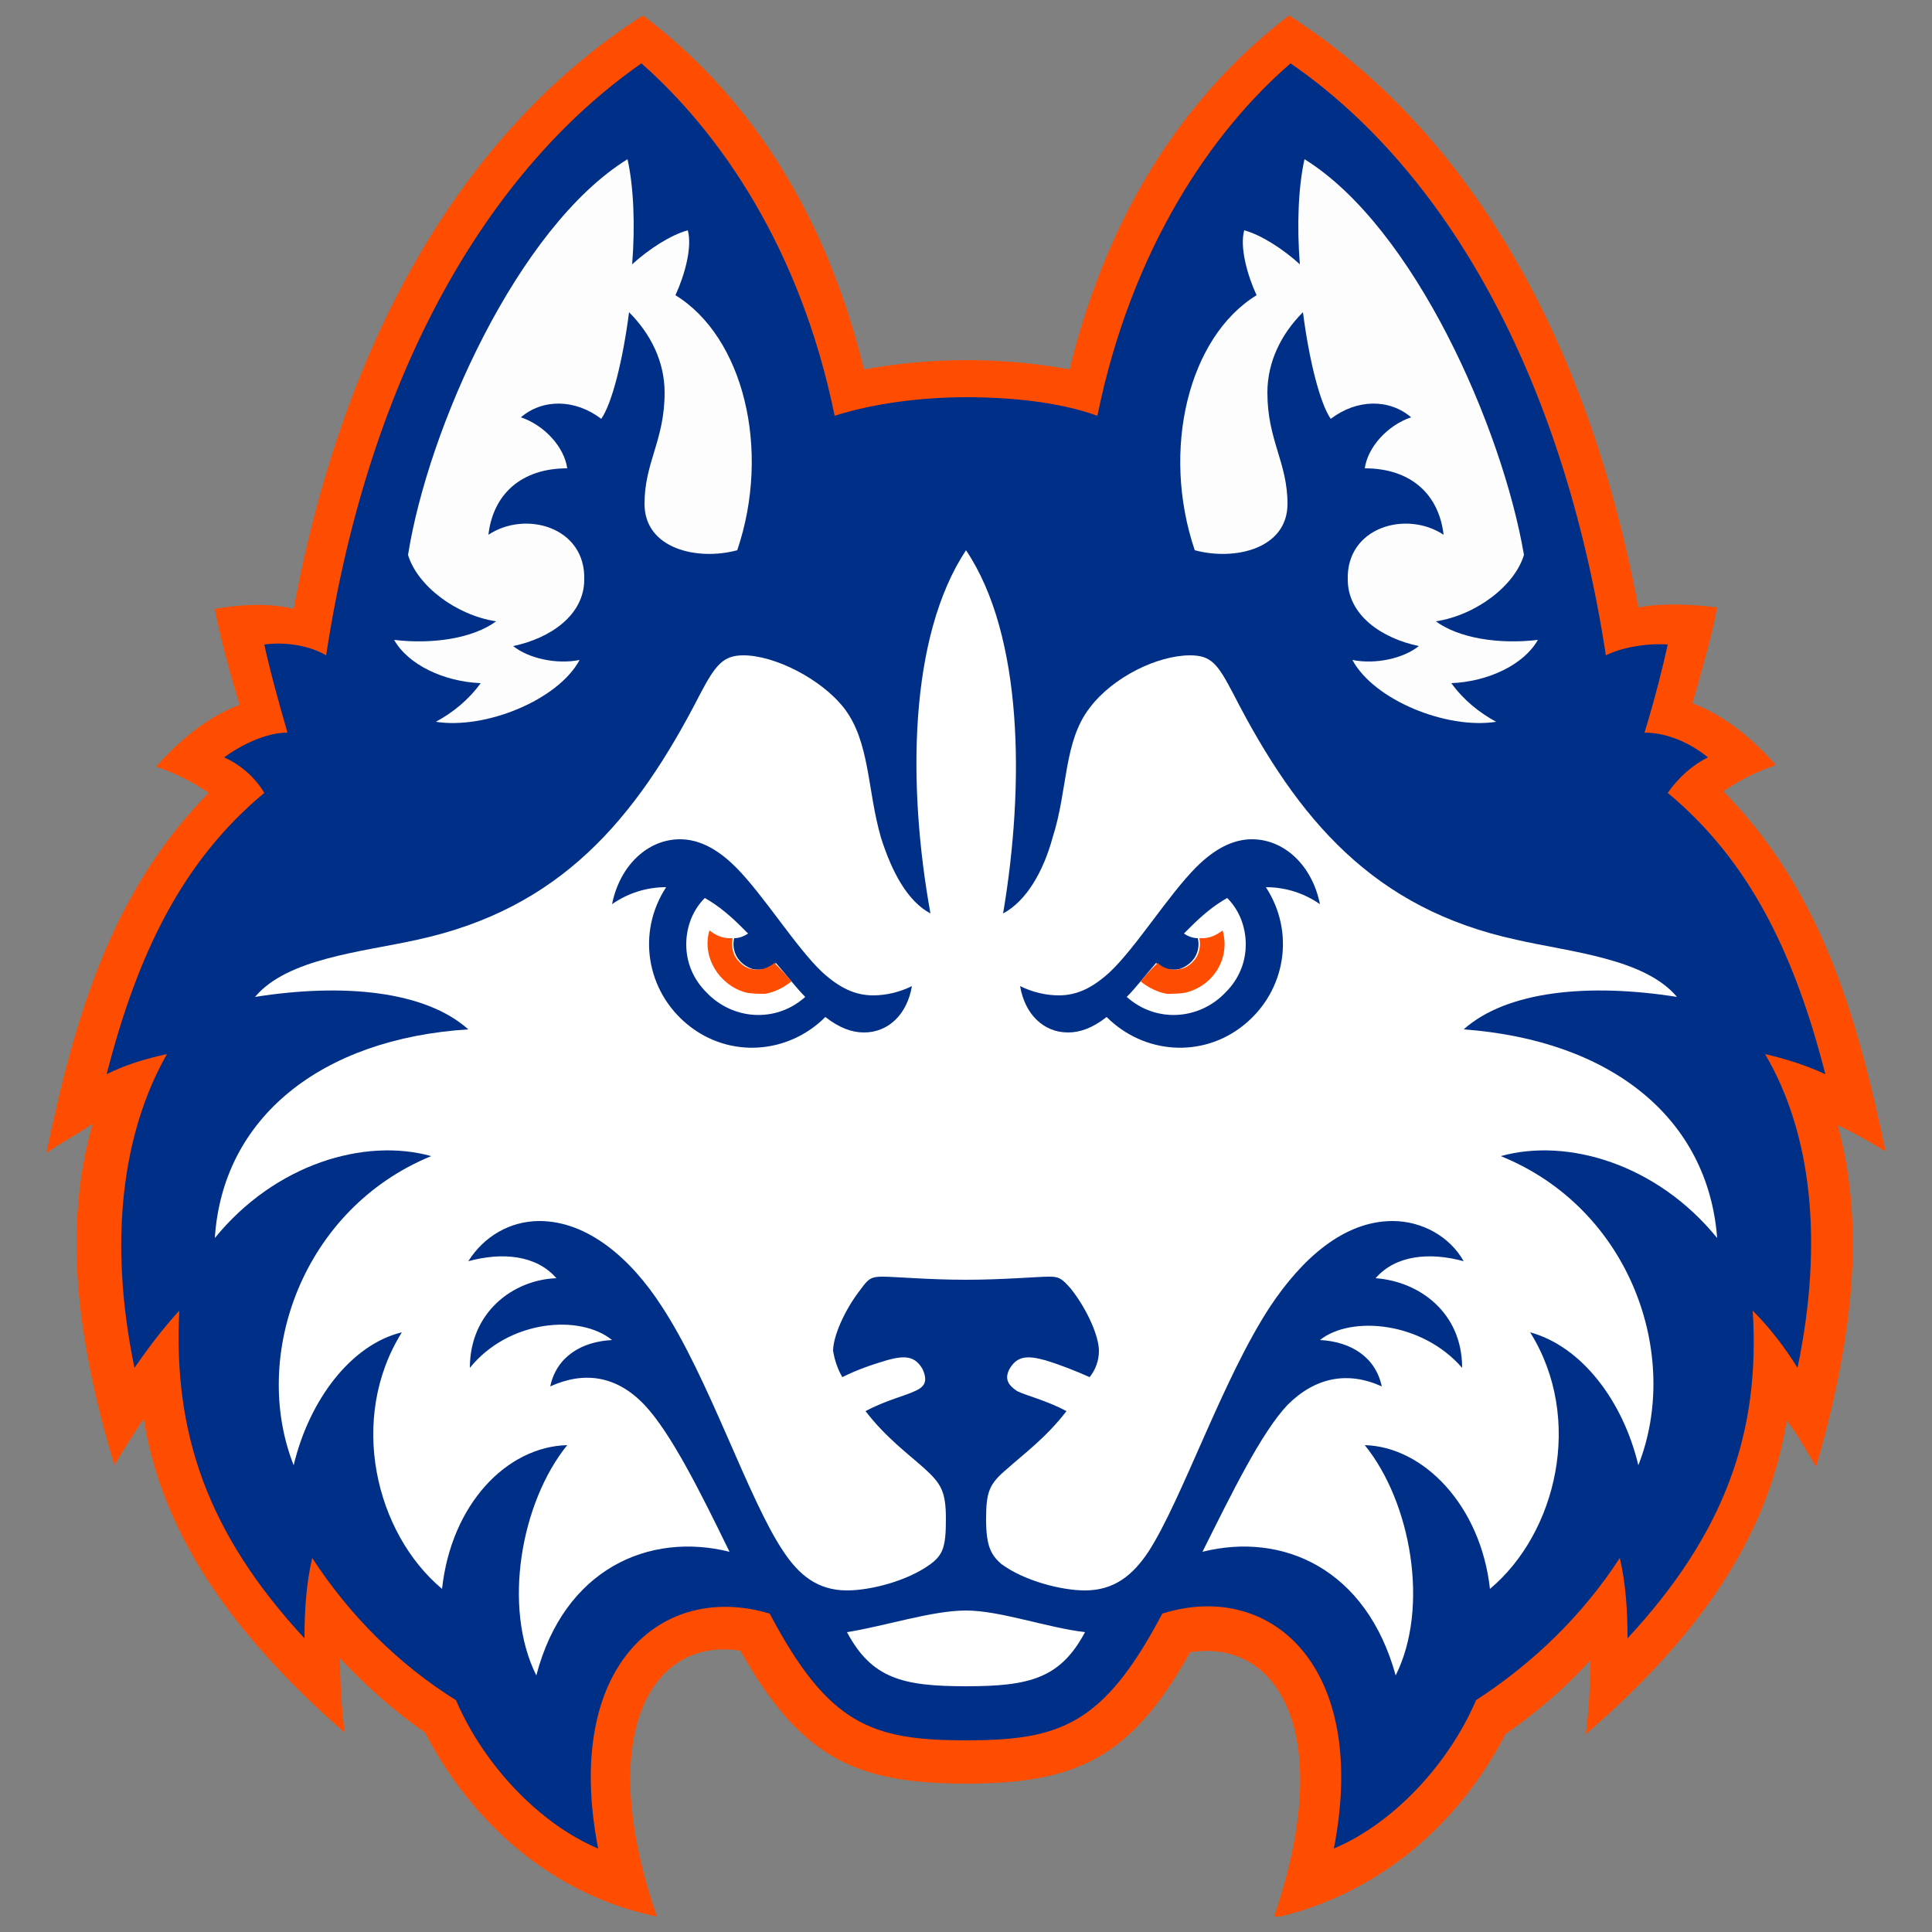 <?xml version="1.0" encoding="utf-8"?>
<!-- Generator: Adobe Illustrator 27.7.0, SVG Export Plug-In . SVG Version: 6.00 Build 0)  -->
<svg version="1.1" id="Layer_1" xmlns="http://www.w3.org/2000/svg" xmlns:xlink="http://www.w3.org/1999/xlink" x="0px" y="0px"
	 viewBox="0 0 125 125" style="enable-background:new 0 0 125 125;" xml:space="preserve">
<rect x="0" y="0" width="125" height="125" fill="#808080" stroke="none"/>
<style type="text/css">
	.st0{clip-path:url(#SVGID_00000033345975416079189710000012655644916282428818_);}
	.st1{fill:#FF4D00;}
	.st2{fill:#002F87;}
	.st3{fill:#FFFFFF;}
	.st4{fill:#FDFDFD;}
</style>
<g>
	<defs>
		<rect id="SVGID_1_" x="3" y="1" width="119" height="123"/>
	</defs>
	<clipPath id="SVGID_00000005988182954611914230000009929886007001502087_">
		<use xlink:href="#SVGID_1_"  style="overflow:visible;"/>
	</clipPath>
	<g style="clip-path:url(#SVGID_00000005988182954611914230000009929886007001502087_);">
		<path class="st1" d="M62.5,115.4c-7.2,0-10.7-1.7-14.6-8.6c-5.7-0.9-9.5,5.3-5.4,17.2c-6.8-1.4-12-6.1-15-11.9
			c-2-1.4-3.8-3-5.5-4.8c0,1.6,0.1,3.2,0.3,4.8c-7.9-6.9-11.9-13.4-13-20.3c-0.7,1-1.3,2-1.9,3c-2.8-9.3-3.1-16.2-1.4-22.1
			C5,73.4,4,73.9,3,74.6c1.9-9.1,4.3-17,10.5-23.3c-1-0.7-2.2-1.3-3.4-1.7c1.5-1.7,3.3-3.2,5.4-4c-0.6-2-1.2-4.1-1.6-6.2
			c1.6-0.3,3.6-0.4,5.1,0C22.3,21.6,30.2,8.3,41.6,1c6.5,4.9,11.7,12.3,14.3,22.9c4.4-0.8,8.9-0.8,13.3,0C71.8,13.3,77,5.9,83.4,1
			c11.4,7.3,19.3,20.6,22.6,38.3c1.6-0.3,3.5-0.2,5.1,0c-0.4,2.1-1,4.1-1.6,6.2c2.1,0.8,3.9,2.3,5.4,4c-1.2,0.4-2.4,1-3.4,1.7
			c6.2,6.3,8.6,14.2,10.5,23.3c-1-0.6-2-1.2-3.1-1.7c1.6,5.9,1.3,12.8-1.4,22.1c-0.6-1-1.2-2.1-1.9-3c-1.1,6.9-5,13.4-13,20.3
			c0.2-1.6,0.3-3.2,0.3-4.8c-1.6,1.8-3.5,3.4-5.5,4.8c-3,5.8-8.2,10.4-15,11.9c4.1-11.9,0.3-18.1-5.4-17.2
			C73.2,113.7,69.7,115.4,62.5,115.4z"/>
		<path class="st2" d="M62.5,25.7c-2.9,0-6,0.4-8.5,1.2C51.8,16.1,46.6,8.6,41.5,4.1c-9.9,6.9-17.6,20-20.4,38.3
			c-1-0.6-2.6-0.9-4-0.7c0.3,1.4,0.8,3.3,1.5,5.7c-1.4,0-3,0.8-4.1,1.6c1.1,0.5,2,1.3,2.6,2.3c-5.3,4.4-8.2,10.4-10.2,18.2
			c1.2-0.6,2.5-1,3.9-1.3c-2.9,5.1-3.8,12.1-2.1,20.3c0.9-1.3,1.8-2.5,2.9-3.7c-0.4,7.9,1.8,14.4,8.1,21.2c0-1.7,0.1-3.5,0.5-5.2
			c2.4,3.7,5.6,6.9,9.3,9.2c1.8,4.2,5.4,8,9.2,9.6c-2.3-11.8,4.1-17.3,11.1-15.2c3.8,7.2,6.6,8.2,12.7,8.2s8.9-1,12.7-8.2
			c7-2.2,13.4,3.4,11.1,15.2c3.8-1.6,7.4-5.4,9.2-9.6c3.7-2.4,6.9-5.5,9.3-9.2c0.4,1.7,0.5,3.5,0.5,5.2c6.3-6.8,8.6-13.3,8.1-21.2
			c1.1,1.1,2.1,2.4,2.9,3.7c1.7-8.2,0.9-15.2-2.1-20.3c1.3,0.3,2.6,0.7,3.9,1.3c-2-7.8-4.9-13.8-10.2-18.2c0.7-1,1.6-1.8,2.6-2.3
			c-1.1-0.9-2.6-1.6-4.1-1.6c0.7-2.3,1.2-4.3,1.5-5.7c-1.4-0.1-3,0.2-4,0.7C101.1,24.2,93.5,11,83.5,4.1c-5.1,4.4-10.3,12-12.5,22.8
			C68.5,26,65.4,25.7,62.5,25.7z"/>
		<path class="st3" d="M62.5,104.2c-2.2,0-5.2,1-7.7,1.4c1.6,3,3.6,3.5,7.7,3.5s6.1-0.5,7.7-3.5C67.7,105.3,64.7,104.2,62.5,104.2z"
			/>
		<path class="st3" d="M62.5,35.6c-3.7,5.6-3.8,15.2-2.3,23.5c-1.5-0.8-2.5-2.7-3.2-4.9c-0.9-3.1-0.7-6.2-2.4-8.4
			c-1.5-1.9-4.5-3.4-6.5-3.4c-1.3,0-1.8,0.6-2.8,2.5c-4.2,8.2-9.1,13.9-18.3,15.9c-3.6,0.8-8.4,1.2-10.5,3.7
			c5.7-0.9,11-0.4,13.8,2.1c-9.5,0.6-15.9,5.7-16.4,13.5c3.9-4.8,9.7-6.5,14-5.3c-8.3,3.4-11.7,12.9-8.9,20c1-4.2,3.7-7.8,7-8.6
			c-3.5,5.6-1.7,13,2.6,16.6c0.6-5.5,4.2-9.2,8.1-9.3c-3,3.7-4.2,10.5-2,14.9c1.8-6.9,7.3-9.3,12.5-8c-1.9-3.9-3.8-7.7-5.5-9.5
			c-1.8-1.9-3.9-2.2-6.1-1.2c0.4-1.9,2-2.9,4-3c-2.1-1.7-6.7-1.3-9.2,1.8c0-3.6,2.8-5.7,5.6-5.8c-1.3-1.5-3.5-1.7-5.7-1.1
			c1-1.6,2.7-2.6,4.6-2.6c3.1,0,5.9,2.4,7.9,5.5c3.1,4.7,5.6,12.5,7.9,15.9c1,1.5,2.2,2.5,4.1,2.5c1.5,0,3.9-0.6,5.4-1.7
			c0.8-0.6,1-1.1,1-2.9c0-1.8-0.3-2.3-1.4-3.3c-1-0.9-2.5-2-3.8-3.7c1.3-0.7,2.6-1,3.2-1.3c0.7-0.3,0.8-0.7,0.5-1.4
			c-0.5-0.9-1.2-0.9-2.3-0.6c-1,0.3-1.9,0.6-2.9,1.1c-0.3-0.5-0.5-1.1-0.6-1.7c0-0.9,0.7-2.6,1.8-4c0.5-0.7,0.7-0.8,1.4-0.8
			c0.8,0,3,0.2,5.4,0.2c2.4,0,4.6-0.2,5.4-0.2c0.6,0,0.8,0.1,1.4,0.8c1.1,1.4,1.8,3.1,1.8,4c0,0.6-0.2,1.2-0.6,1.7
			c-0.9-0.4-1.9-0.8-2.9-1.1c-1.1-0.3-1.8-0.3-2.3,0.6c-0.3,0.6-0.1,1,0.5,1.4c0.6,0.3,1.9,0.6,3.2,1.3c-1.3,1.7-2.8,2.8-3.8,3.7
			c-1.2,1-1.4,1.5-1.4,3.3c0,1.7,0.3,2.3,1,2.9c1.5,1.1,3.9,1.7,5.4,1.7c1.9,0,3.1-1,4.1-2.5c2.2-3.4,4.8-11.2,7.9-15.9
			c2-3,4.7-5.5,7.9-5.5c1.9,0,3.7,1,4.6,2.6c-2.2-0.6-4.4-0.4-5.7,1.1c2.8,0.2,5.6,2.2,5.6,5.8c-2.6-3-7.2-3.4-9.2-1.8
			c2,0.1,3.6,1.1,4,3c-2.2-1-4.3-0.6-6.1,1.2c-1.7,1.8-3.6,5.7-5.5,9.5c5.2-1.3,10.6,1.1,12.5,8c2.2-4.4,1-11.2-2-14.9
			c3.8,0.1,7.5,3.9,8.1,9.3c4.3-3.6,6.1-11,2.6-16.6c3.3,0.9,6,4.4,7,8.6c2.8-7.1-0.5-16.6-8.9-20c4.3-1.2,10.1,0.5,14,5.3
			c-0.6-7.8-6.9-12.8-16.4-13.5c2.8-2.5,8.1-3,13.8-2.1c-2.1-2.5-6.9-2.9-10.4-3.7c-9.2-2-14.1-7.7-18.3-15.9
			c-1-1.9-1.4-2.5-2.8-2.5c-2.1,0-5,1.4-6.5,3.4c-1.7,2.2-1.4,5.3-2.4,8.4c-0.6,2.2-1.7,4.1-3.2,4.9C66.3,50.8,66.2,41.1,62.5,35.6z
			"/>
		<path class="st4" d="M43.7,19.1c0.6-1.3,1.1-3.1,0.8-4.2c-1.1,0.3-2.5,1.2-3.6,2.2c0.2-2.5,0.1-5-0.3-6.8
			c-7.1,4.4-12.9,17.4-14.2,25.6c0.6,2,3.1,3.9,5.7,4.3c-1.5,1.1-4.1,1.5-6.6,1.2c0.9,1.6,3.2,2.7,5.6,2.8c-0.8,1.1-1.8,1.9-2.9,2.5
			c3.2,0.5,7.9-1.4,9.3-4c-1.5,0.3-3.3-0.1-4.3-0.9c2.4-0.5,4.6-2,4.6-4.3c0.1-3.4-3.8-4.5-6.2-2.9c0.3-2.6,2.1-4.3,5.1-4.3
			c-0.2-1.4-1.5-2.8-3-3.3c1.4-1.2,3.5-1.2,5.2,0.1c0.7-1,1.4-3.8,1.8-6.9c1.4,1.4,2.3,3.2,2.3,5.2c0,3.1-1.3,4.5-1.3,7.2
			c0,2.9,3.4,3.7,6,3C49.9,29.1,48.1,21.8,43.7,19.1z M81.3,19.1c-0.6-1.3-1.1-3.1-0.8-4.2c1.1,0.3,2.5,1.2,3.6,2.2
			c-0.2-2.5-0.1-5,0.3-6.8c7.1,4.4,12.8,17.4,14.2,25.6c-0.6,2-3.1,3.9-5.7,4.3c1.5,1.1,4.1,1.5,6.6,1.2c-0.9,1.6-3.2,2.7-5.6,2.8
			c0.8,1.1,1.8,1.9,2.9,2.5c-3.2,0.5-7.9-1.4-9.3-4c1.5,0.3,3.3-0.1,4.3-0.9c-2.4-0.5-4.6-2-4.6-4.3c-0.1-3.4,3.8-4.5,6.2-2.9
			c-0.3-2.6-2.1-4.3-5.1-4.3c0.2-1.4,1.5-2.8,3-3.3c-1.4-1.2-3.5-1.2-5.2,0.1c-0.7-1-1.4-3.8-1.8-6.9c-1.4,1.4-2.3,3.2-2.3,5.2
			c0,3.1,1.3,4.5,1.3,7.2c0,2.9-3.4,3.7-6,3C75.1,29.1,76.9,21.8,81.3,19.1L81.3,19.1z"/>
		<path class="st2" d="M56.5,64.4c-1.2,0-2.2-0.5-3.3-1.5c-1.7-1.6-3.8-5-5.6-6.8c-1.2-1.2-2.4-1.8-3.6-1.8c-2.1,0-3.9,1.7-4.4,4.2
			c1-0.7,2.2-1.1,3.5-1.1c-1.9,2.9-1.3,6.7,1.4,8.9c2.7,2.2,6.5,1.9,8.9-0.5c0.9,0.7,1.7,1,2.5,1c1.6,0,2.8-1.2,3.1-3
			C58.2,64.2,57.3,64.4,56.5,64.4L56.5,64.4z M44.4,61.1c0-1.1,0.4-2.2,1.2-3c0.9,0.5,1.7,1.2,2.4,1.9c0.1,0.1,0.3,0.3,0.4,0.4
			c-0.3,0.2-0.6,0.3-0.9,0.3c-0.2,0.9,0.3,1.7,1.2,2c0.5,0.1,1.1,0,1.5-0.4c0.7,0.8,1.3,1.6,1.9,2.2c-1.9,1.7-4.7,1.5-6.4-0.3
			C44.8,63.3,44.4,62.2,44.4,61.1L44.4,61.1z"/>
		<path class="st1" d="M47.2,60.7c-0.5,0-0.9-0.2-1.3-0.5c-0.5,1.7,0.6,3.5,2.3,4c0.4,0.1,0.9,0.1,1.3,0.1c0.6-0.1,1.2-0.4,1.7-0.8
			c-0.3-0.4-0.7-0.8-1.1-1.2c-0.7,0.6-1.7,0.6-2.3-0.1c-0.4-0.4-0.5-1-0.4-1.5C47.3,60.7,47.3,60.7,47.2,60.7z"/>
		<path class="st2" d="M68.5,64.4c1.2,0,2.2-0.5,3.3-1.5c1.7-1.6,3.8-5,5.6-6.8c1.2-1.2,2.4-1.8,3.6-1.8c2.1,0,3.9,1.7,4.4,4.2
			c-1-0.7-2.2-1.1-3.5-1.1c1.9,2.9,1.3,6.7-1.4,8.9c-2.7,2.2-6.5,1.9-8.9-0.5c-0.9,0.7-1.7,1-2.5,1c-1.6,0-2.8-1.2-3.1-3
			C66.8,64.2,67.7,64.4,68.5,64.4L68.5,64.4z M80.6,61.1c0-1.1-0.4-2.2-1.2-3c-0.9,0.5-1.7,1.2-2.4,1.9c-0.1,0.1-0.3,0.3-0.4,0.4
			c0.3,0.2,0.6,0.3,0.9,0.3c0.2,0.9-0.3,1.7-1.2,2c-0.5,0.1-1.1,0-1.5-0.4c-0.7,0.8-1.3,1.6-1.9,2.2c1.9,1.7,4.7,1.5,6.4-0.3
			C80.2,63.3,80.6,62.2,80.6,61.1C80.6,61.1,80.6,61.1,80.6,61.1z"/>
		<path class="st1" d="M77.8,60.7c0.5,0,0.9-0.2,1.3-0.5c0.5,1.7-0.5,3.5-2.3,4c-0.4,0.1-0.9,0.1-1.3,0.1c-0.6-0.1-1.2-0.4-1.7-0.8
			c0.3-0.4,0.7-0.8,1.1-1.2c0.6,0.6,1.7,0.6,2.3-0.1c0.4-0.4,0.5-1,0.4-1.5C77.7,60.7,77.7,60.7,77.8,60.7L77.8,60.7z"/>
	</g>
</g>
</svg>
